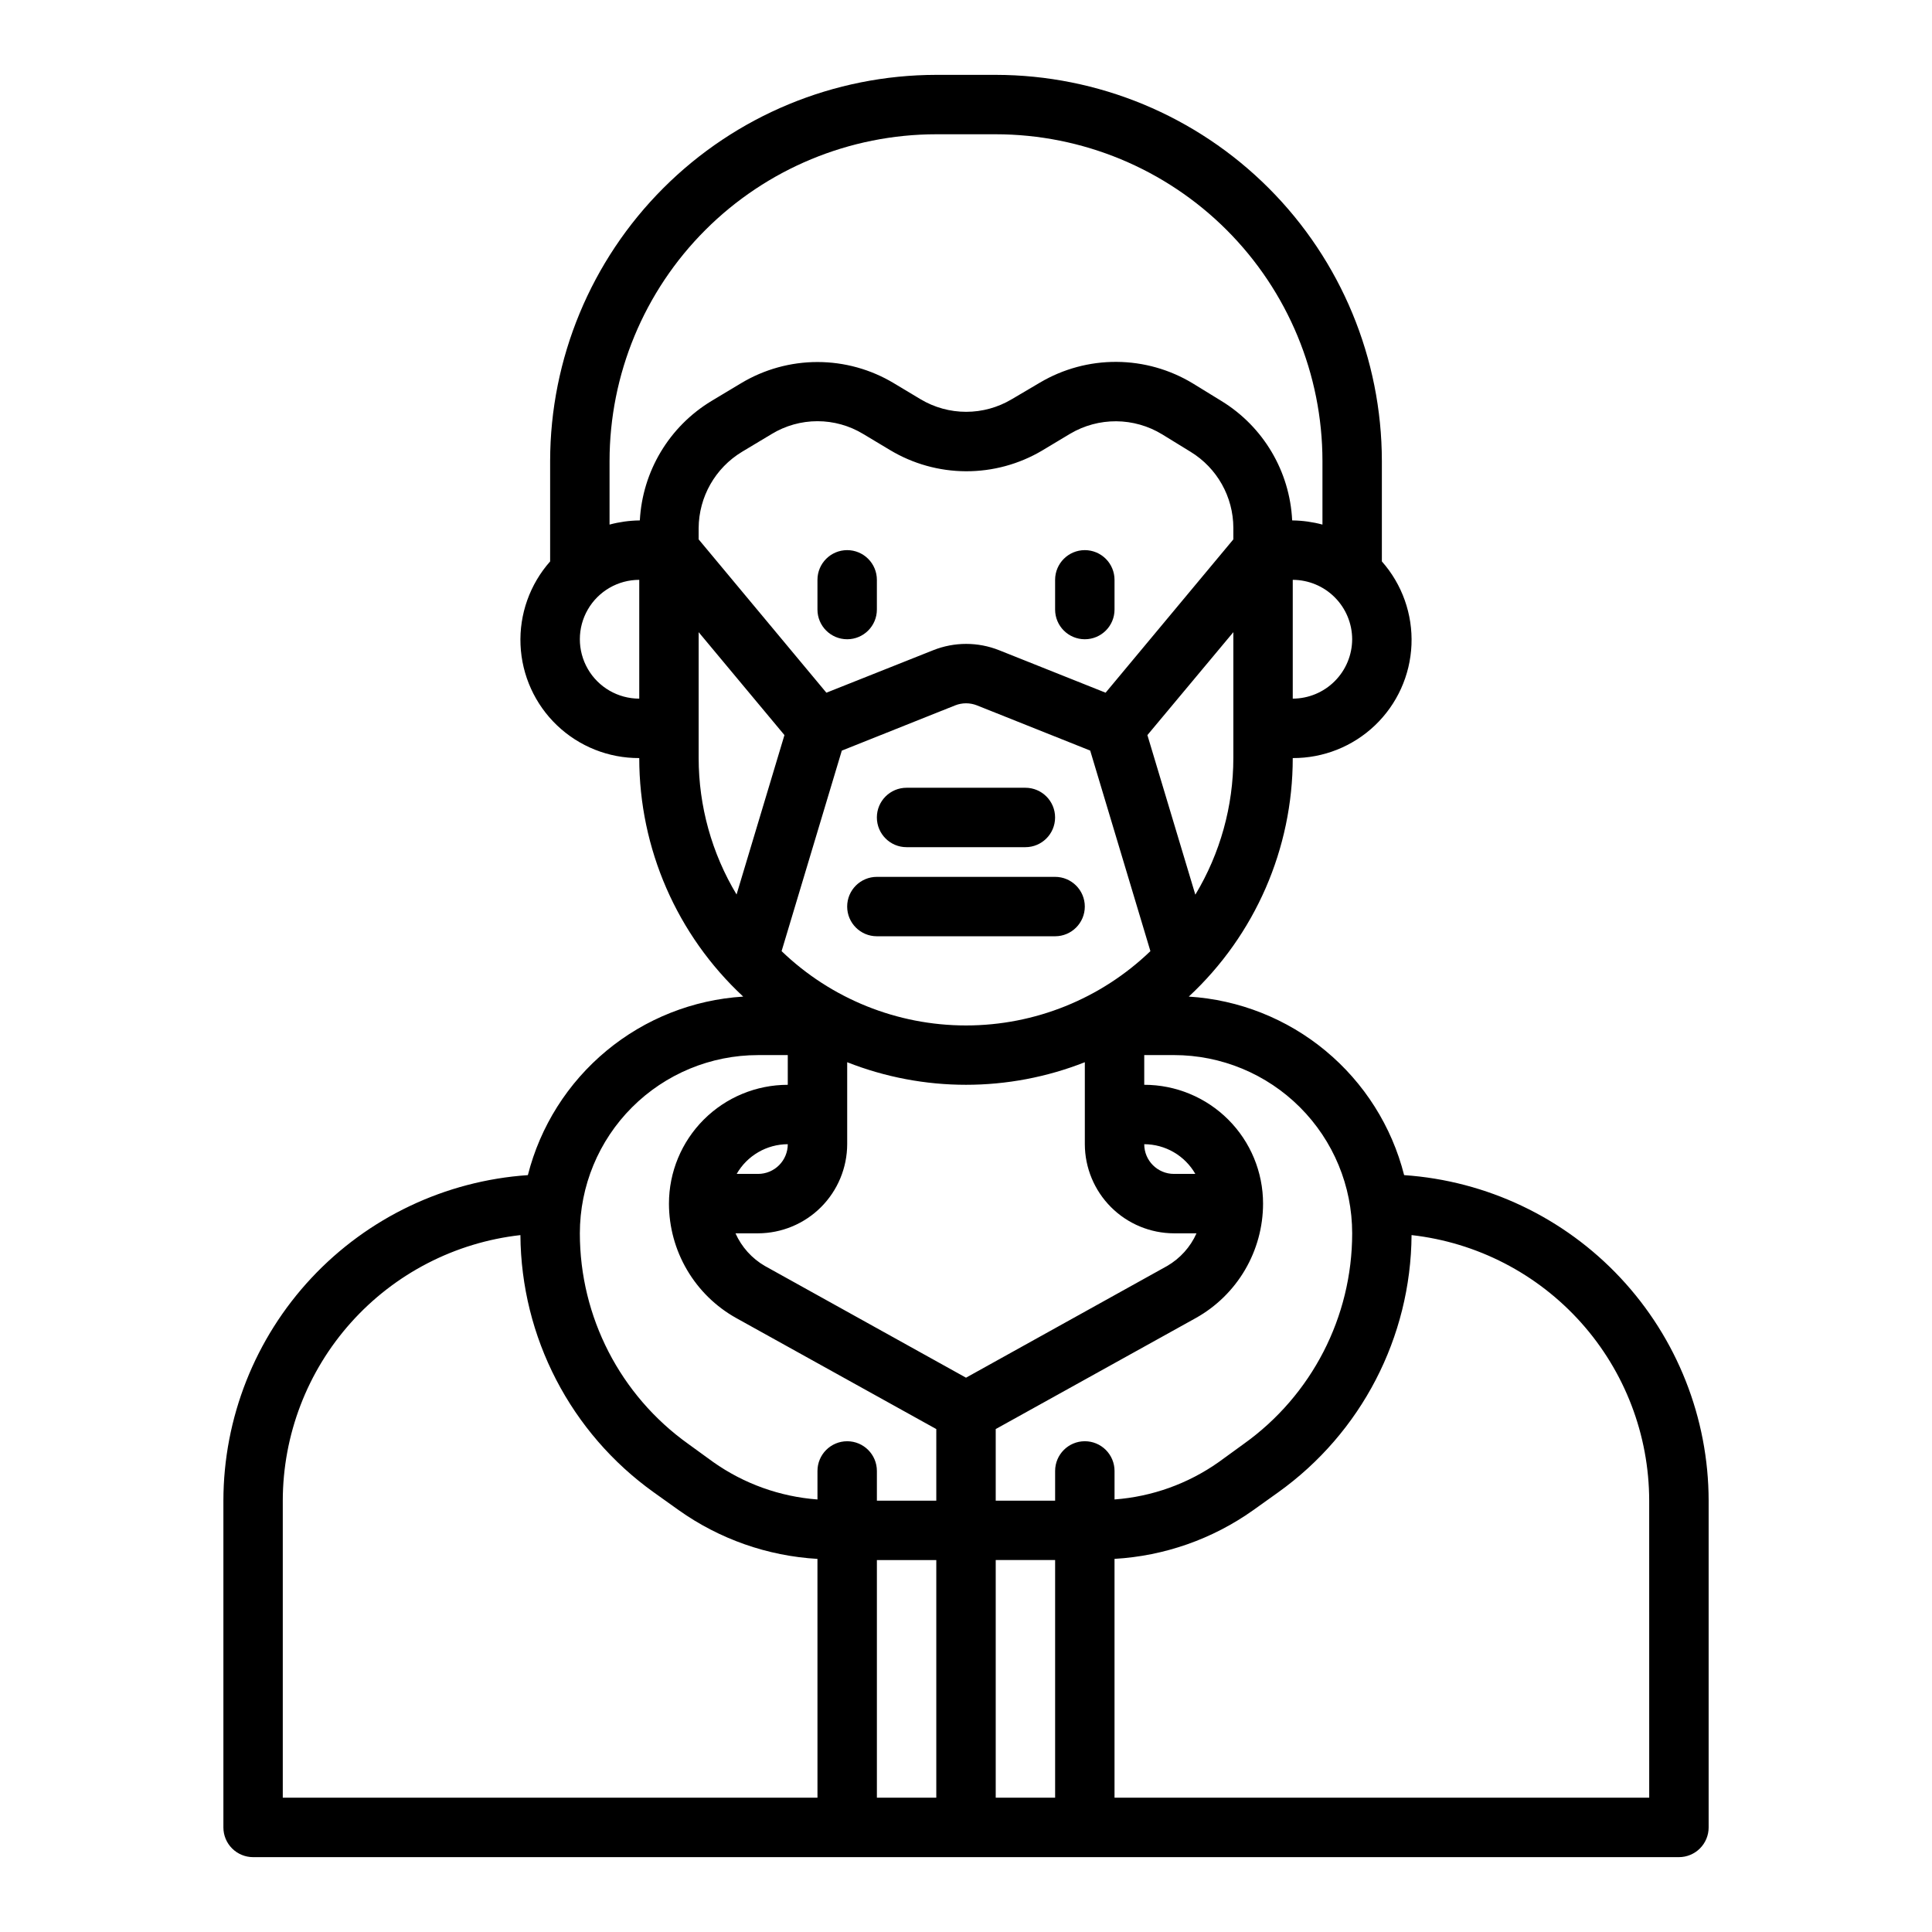 <?xml version="1.0" encoding="UTF-8"?>
<!-- Uploaded to: ICON Repo, www.svgrepo.com, Generator: ICON Repo Mixer Tools -->
<svg fill="#000000" width="800px" height="800px" version="1.1" viewBox="144 144 512 512" xmlns="http://www.w3.org/2000/svg">
 <g>
  <path d="m516.11 455.42c-3.277-12.914-10.57-24.449-20.828-32.953-10.254-8.504-22.945-13.531-36.242-14.359 17.57-16.324 27.555-39.227 27.551-63.211 8.109 0.039 15.918-3.066 21.785-8.664 5.871-5.598 9.34-13.254 9.68-21.355 0.34-8.102-2.473-16.023-7.848-22.094v-26.605c-0.023-27.137-10.816-53.148-30-72.336-19.188-19.188-45.203-29.977-72.336-30.004h-15.746c-27.133 0.027-53.148 10.816-72.332 30.004-19.188 19.188-29.977 45.199-30.004 72.336v26.609-0.004c-5.375 6.07-8.188 13.992-7.848 22.094 0.344 8.102 3.812 15.758 9.68 21.355 5.867 5.598 13.676 8.703 21.785 8.664 0 23.984 9.98 46.887 27.551 63.211-13.297 0.828-25.984 5.856-36.242 14.359-10.258 8.504-17.551 20.039-20.828 32.953-21.875 1.496-42.367 11.23-57.34 27.242-14.977 16.012-23.32 37.109-23.348 59.035v86.594c0 2.086 0.828 4.09 2.305 5.566 1.477 1.473 3.477 2.305 5.566 2.305h377.86c2.09 0 4.09-0.832 5.566-2.305 1.477-1.477 2.309-3.481 2.309-5.566v-86.594c-0.031-21.926-8.375-43.023-23.352-59.035-14.973-16.012-35.465-25.746-57.34-27.242zm-45.262-168.48-33.852 40.633-28.199-11.25 0.004 0.004c-5.625-2.25-11.898-2.25-17.523 0l-28.277 11.246-33.852-40.633v-2.977c0.047-8.285 4.402-15.949 11.496-20.23l7.871-4.723c3.656-2.215 7.848-3.387 12.121-3.387 4.277 0 8.469 1.172 12.125 3.387l7.086 4.25c6.078 3.656 13.035 5.602 20.129 5.629s14.066-1.863 20.176-5.473l7.477-4.488v0.004c3.688-2.18 7.902-3.316 12.184-3.289 4.285 0.027 8.48 1.219 12.141 3.445l7.559 4.644c7.023 4.289 11.316 11.922 11.336 20.152zm-103.76 55.984 30.031-11.988c1.859-0.738 3.934-0.738 5.793 0l30 11.973 15.957 53.152c-13.129 12.637-30.645 19.695-48.867 19.695-18.227 0-35.738-7.059-48.871-19.695zm93.676 38.133-12.691-42.25 22.777-27.277v33.363c-0.008 12.742-3.481 25.242-10.047 36.164zm41.574-67.652c-0.012 4.172-1.676 8.168-4.625 11.117-2.949 2.953-6.949 4.613-11.121 4.625v-31.484c4.172 0.012 8.172 1.672 11.121 4.625 2.949 2.949 4.613 6.945 4.625 11.117zm-188.93 15.742c-5.625 0-10.824-3-13.633-7.871-2.812-4.871-2.812-10.871 0-15.742 2.809-4.871 8.008-7.871 13.633-7.871zm0-47.23c-2.66 0.043-5.305 0.41-7.871 1.102v-16.844c0.012-22.965 9.141-44.98 25.379-61.215 16.234-16.238 38.25-25.363 61.211-25.379h15.746c22.961 0.016 44.977 9.141 61.215 25.379 16.234 16.234 25.363 38.25 25.375 61.215v16.848-0.004c-2.566-0.691-5.211-1.059-7.871-1.102h-0.156c-0.621-13-7.637-24.848-18.734-31.645l-7.559-4.644c-6.102-3.707-13.098-5.684-20.238-5.727-7.141-0.043-14.156 1.855-20.301 5.488l-7.477 4.41h-0.004c-3.652 2.184-7.828 3.336-12.082 3.336-4.258 0-8.434-1.152-12.086-3.336l-7.086-4.25h0.004c-6.113-3.672-13.105-5.609-20.234-5.609-7.125 0-14.121 1.938-20.23 5.609l-7.871 4.723c-11.172 6.754-18.277 18.605-18.973 31.645zm15.742 29.613 22.734 27.277-12.691 42.25h0.004c-6.566-10.922-10.039-23.422-10.047-36.164zm31.488 308.88h-141.7v-78.719c0.023-17.418 6.453-34.219 18.07-47.195 11.613-12.98 27.598-21.23 44.906-23.18 0.176 27.074 13.32 52.422 35.344 68.172l6.613 4.723c10.801 7.668 23.539 12.145 36.762 12.91zm31.488 0h-15.742v-62.977h15.742zm0-78.719h-15.742v-7.871c0-4.348-3.523-7.875-7.871-7.875-4.348 0-7.875 3.527-7.875 7.875v7.559-0.004c-9.938-0.738-19.488-4.164-27.629-9.918l-6.613-4.801c-18.031-12.871-28.73-33.66-28.73-55.812 0-12.527 4.973-24.543 13.832-33.398 8.859-8.859 20.871-13.836 33.398-13.836h7.871v7.875c-8.352 0-16.359 3.316-22.266 9.223-5.902 5.902-9.223 13.914-9.223 22.266 0.008 6.176 1.66 12.238 4.789 17.562 3.125 5.328 7.613 9.727 13.004 12.742l53.055 29.441zm-39.359-94.465c0 2.09-0.828 4.09-2.305 5.566-1.477 1.477-3.481 2.305-5.566 2.305h-5.668c1.367-2.387 3.336-4.367 5.715-5.75 2.375-1.383 5.074-2.113 7.824-2.121zm-6.062 32.273v0.004c-3.441-1.996-6.172-5.027-7.793-8.66h5.984c6.258-0.02 12.254-2.516 16.68-6.938 4.422-4.426 6.918-10.422 6.938-16.68v-21.727c20.234 7.977 42.742 7.977 62.977 0v21.727c0.016 6.258 2.512 12.254 6.938 16.68 4.422 4.422 10.418 6.918 16.676 6.938h5.984c-1.621 3.633-4.348 6.664-7.793 8.66l-53.293 29.598zm100.53-32.273c2.75 0.008 5.449 0.738 7.824 2.121 2.379 1.383 4.348 3.363 5.715 5.75h-5.668c-4.348 0-7.871-3.523-7.871-7.871zm-23.617 173.18h-15.742v-62.977h15.742zm7.871-94.465h0.004c-4.348 0-7.875 3.527-7.875 7.875v7.871h-15.742v-18.973l53.059-29.441c5.387-3.016 9.875-7.414 13.004-12.742 3.125-5.324 4.777-11.387 4.785-17.562 0-8.352-3.316-16.363-9.223-22.266-5.906-5.906-13.914-9.223-22.266-9.223v-7.875h7.871c12.527 0 24.543 4.977 33.398 13.836 8.859 8.855 13.836 20.871 13.836 33.398 0 22.152-10.703 42.941-28.734 55.812l-6.613 4.801c-8.141 5.754-17.691 9.18-27.629 9.918v-7.555c0-2.09-0.832-4.09-2.305-5.566-1.477-1.477-3.481-2.309-5.566-2.309zm149.57 94.465h-141.7v-63.289c13.223-0.766 25.965-5.242 36.762-12.91l6.613-4.723c22.023-15.75 35.168-41.098 35.344-68.172 17.309 1.949 33.293 10.199 44.91 23.18 11.613 12.977 18.043 29.777 18.066 47.195z"/>
  <path d="m368.51 289.79c-4.348 0-7.875 3.527-7.875 7.875v7.871c0 4.348 3.527 7.871 7.875 7.871 4.348 0 7.871-3.523 7.871-7.871v-7.871c0-2.09-0.828-4.094-2.305-5.566-1.477-1.477-3.481-2.309-5.566-2.309z"/>
  <path d="m431.49 289.79c-4.348 0-7.875 3.527-7.875 7.875v7.871c0 4.348 3.527 7.871 7.875 7.871 4.348 0 7.871-3.523 7.871-7.871v-7.871c0-2.09-0.832-4.094-2.305-5.566-1.477-1.477-3.481-2.309-5.566-2.309z"/>
  <path d="m384.25 368.51h31.488c4.348 0 7.871-3.527 7.871-7.875 0-4.348-3.523-7.871-7.871-7.871h-31.488c-4.348 0-7.871 3.523-7.871 7.871 0 4.348 3.523 7.875 7.871 7.875z"/>
  <path d="m376.38 392.12h47.23c4.348 0 7.875-3.523 7.875-7.871s-3.527-7.871-7.875-7.871h-47.23c-4.348 0-7.871 3.523-7.871 7.871s3.523 7.871 7.871 7.871z"/>
 </g>
</svg>